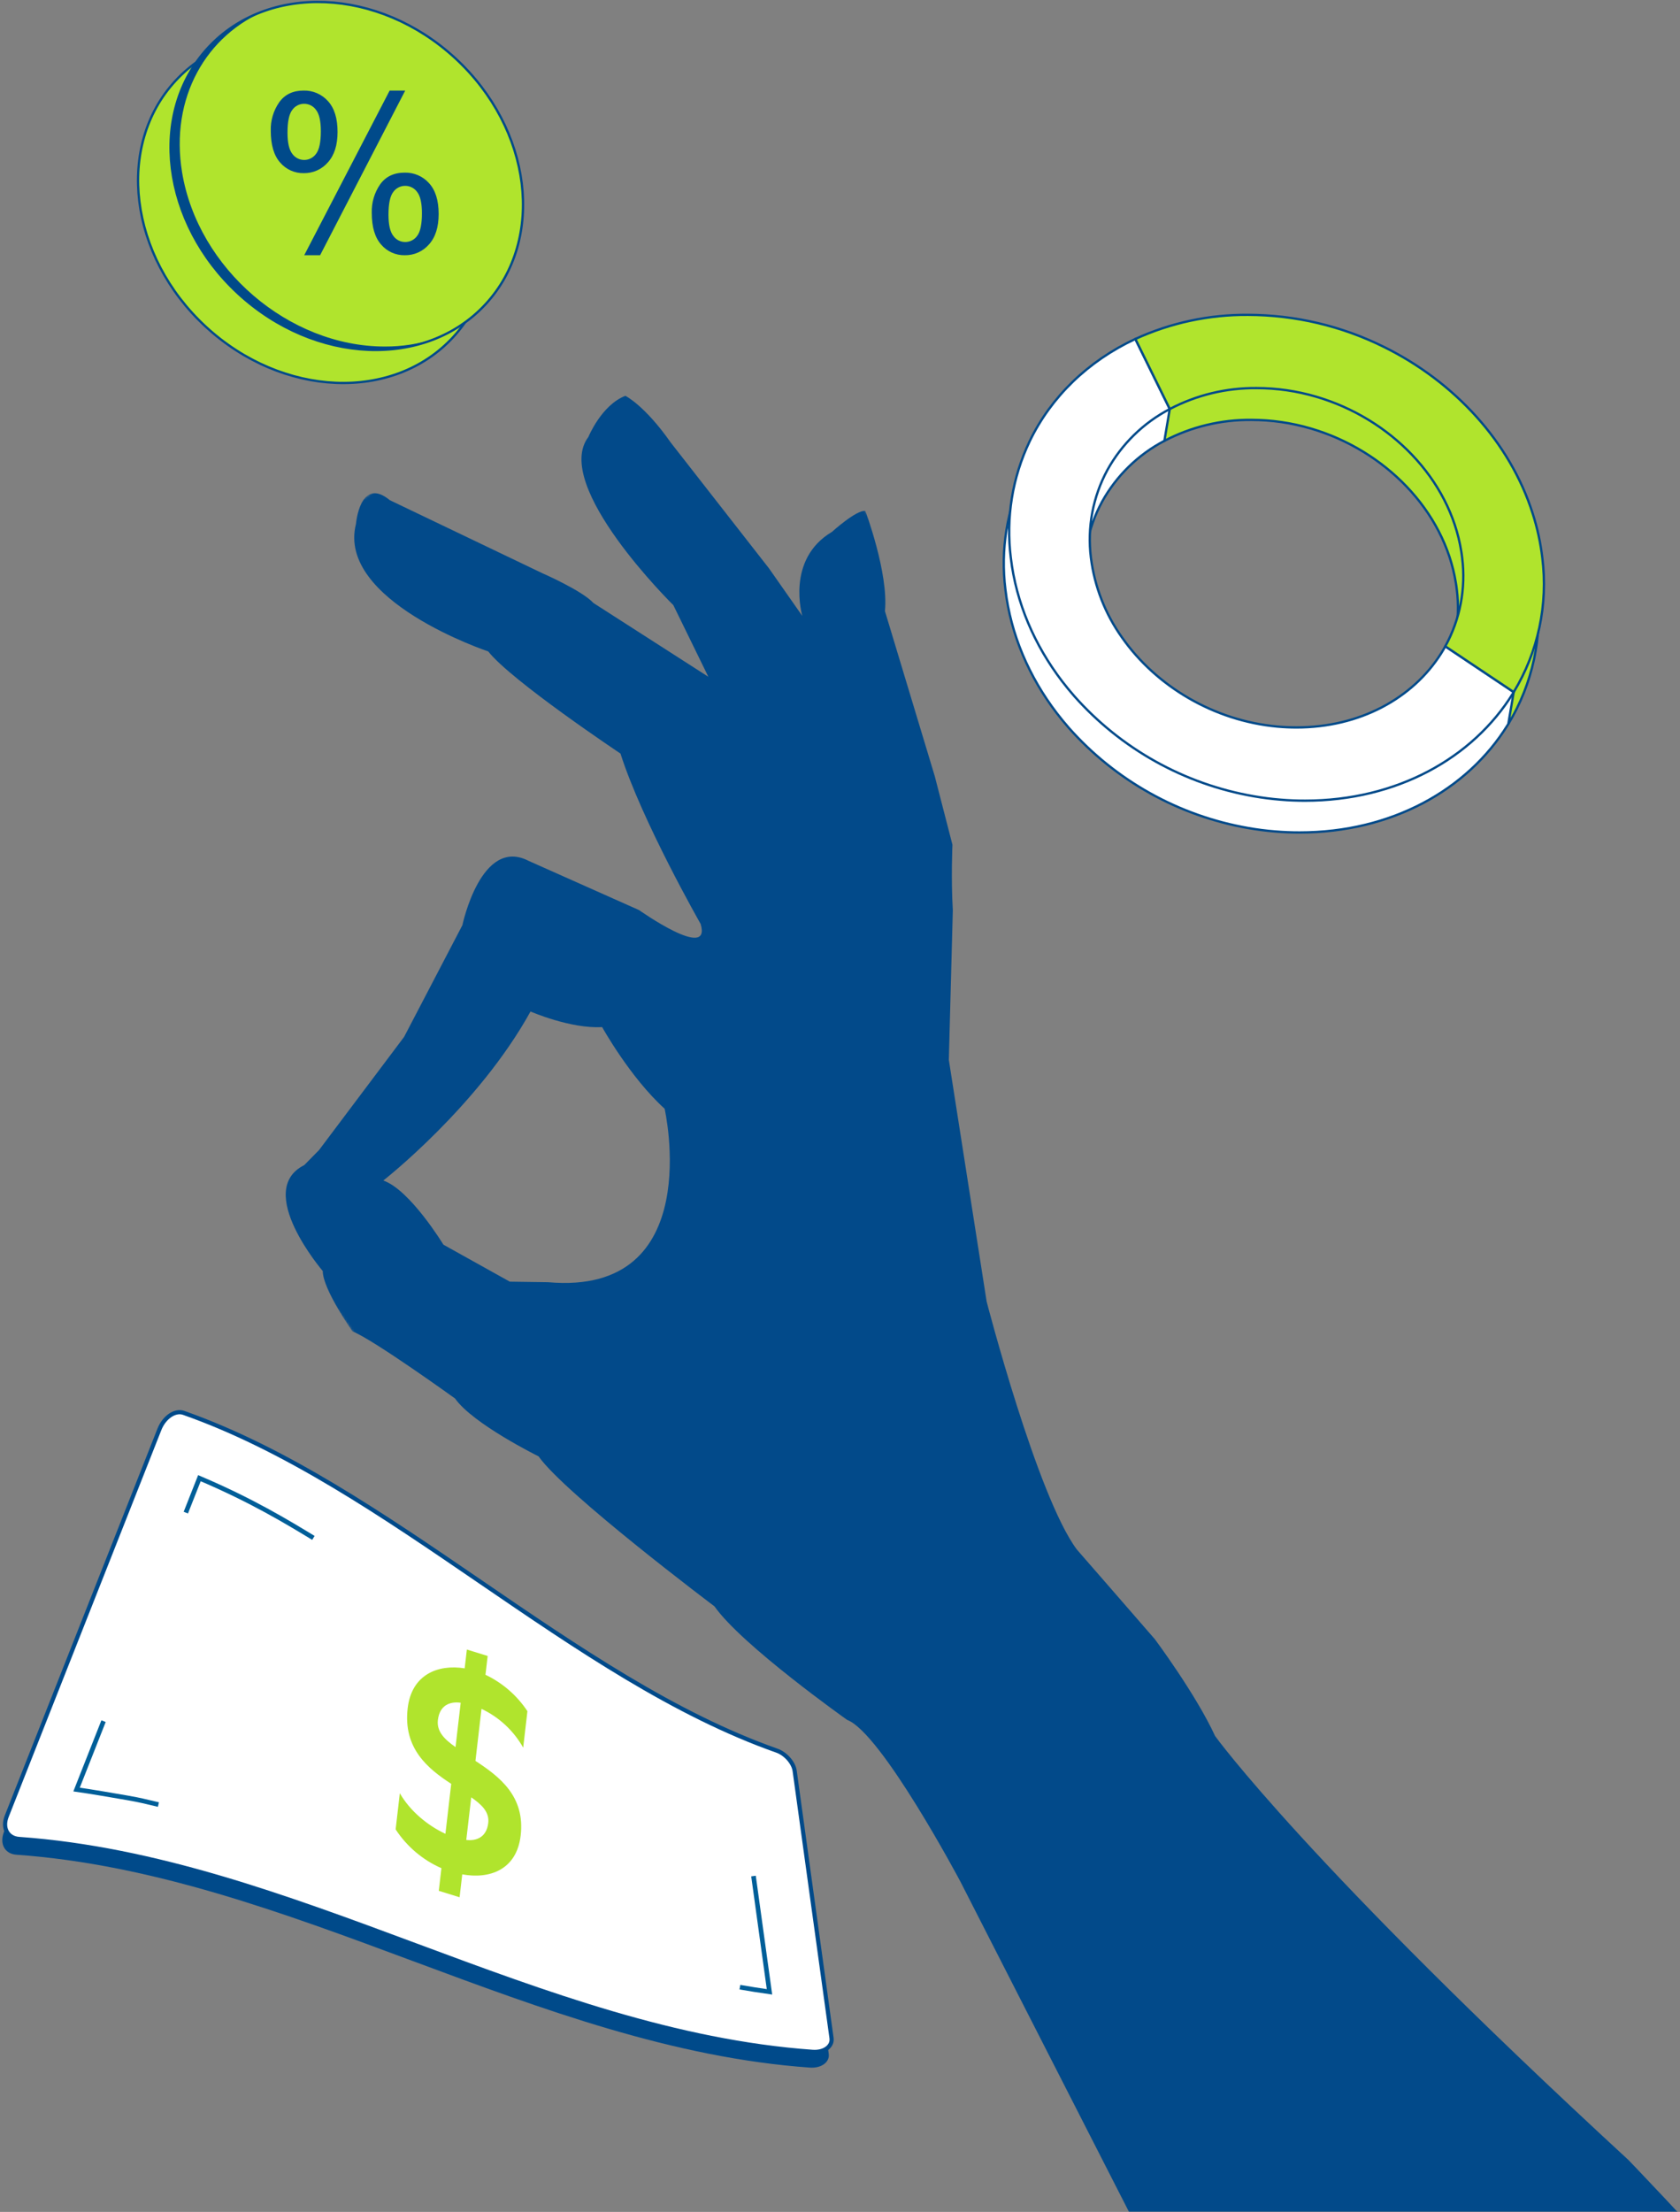 <svg xmlns="http://www.w3.org/2000/svg" width="728" height="958" viewBox="0 0 728 958" fill="none"><rect x="0" y="0" width="728" height="958" fill="#808080" stroke="none"/><g clip-path="url(#clip0_358_245)"><path d="M350.944 895.509C232.376 887.068 125.66 811.743 7.09 803.301C2.084 802.952 -0.328 798.601 1.725 793.411C23.781 737.562 45.833 681.714 67.882 625.866C69.94 620.678 74.649 617.44 78.376 618.767C167.174 650.017 246.662 733.819 335.46 765.069C339.186 766.396 342.638 770.255 343.146 773.824C348.47 812.399 353.794 850.973 359.118 889.545C359.622 893.112 355.951 895.858 350.944 895.509Z" fill="#004A8A"></path><path d="M79.318 661.964L85.207 647.047C108.105 656.765 123.52 666.191 134.598 672.909" fill="#004A8A"></path><path d="M67.441 788.407C60.65 786.867 60.691 786.692 53.827 785.478C48.801 784.587 36.925 782.583 31.972 781.901L43.662 752.287" fill="#004A8A"></path><path d="M325.31 819.367L332.232 869.52C328.005 868.935 323.725 868.26 319.423 867.497" fill="#004A8A"></path><path d="M352.152 888.684C233.59 880.239 126.867 804.917 8.301 796.479C3.295 796.13 0.883 791.78 2.936 786.59C24.989 730.739 47.041 674.888 69.089 619.038C71.147 613.85 75.857 610.612 79.583 611.939C168.381 643.189 247.869 726.991 336.667 758.241C340.393 759.568 343.845 763.426 344.353 766.995C349.677 805.57 355.001 844.144 360.325 882.716C360.832 886.283 357.157 889.032 352.152 888.684Z" fill="white" stroke="#004A8A" stroke-width="1.801" stroke-linecap="round" stroke-linejoin="round"></path><path d="M80.525 655.138L86.414 640.221C109.312 649.939 124.727 659.365 135.805 666.083" fill="white"></path><path d="M80.525 655.138L86.414 640.221C109.312 649.939 124.727 659.365 135.805 666.083" stroke="#005F99" stroke-width="2.001"></path><path d="M68.65 781.579C61.859 780.039 61.899 779.864 55.036 778.65C50.01 777.758 38.134 775.755 33.181 775.073L44.87 745.459" fill="white"></path><path d="M68.65 781.579C61.859 780.039 61.899 779.864 55.036 778.65C50.01 777.758 38.134 775.755 33.181 775.073L44.87 745.459" stroke="#005F99" stroke-width="2.001"></path><path d="M326.514 812.541L333.441 862.694C329.214 862.109 324.934 861.434 320.631 860.672" fill="white"></path><path d="M326.514 812.541L333.441 862.694C329.214 862.109 324.934 861.434 320.631 860.672" stroke="#005F99" stroke-width="2.001"></path><path d="M191.282 809.137C183.175 805.588 176.28 799.748 171.445 792.335L173.257 776.672C177.79 784.535 185.415 790.712 193.017 794.25L195.529 772.609C185.503 766.082 174.62 757.311 176.657 739.878C178.356 725.233 189.781 720.73 201.359 722.581L202.309 714.438L211.322 717.228L210.372 725.372C217.754 728.875 224.038 734.328 228.549 741.141L226.715 756.932C222.581 749.594 216.267 743.725 208.649 740.135L206.027 762.669C216.366 769.429 227.616 777.912 225.627 794.971C223.878 809.992 211.955 813.963 200.309 811.809L199.155 821.734L190.142 818.943L191.282 809.137ZM202.052 796.901C206.32 797.437 210.845 795.812 211.576 789.565C212.133 784.726 208.624 781.531 204.202 778.45L202.052 796.901ZM199.632 737.481C195.037 736.847 190.508 738.479 189.753 744.971C189.159 750.063 192.757 753.421 197.394 756.692L199.632 737.481Z" fill="#B0E42D"></path><mask id="mask0_358_245" style="mask-type:luminance" maskUnits="userSpaceOnUse" x="-108" y="51" width="871" height="908"><path d="M763 51.463H-108V958.463H763V51.463Z" fill="white"></path></mask><g mask="url(#mask0_358_245)"><mask id="mask1_358_245" style="mask-type:luminance" maskUnits="userSpaceOnUse" x="-16" y="115" width="964" height="1146"><path d="M300.813 115.461L-15.263 336.984L631.677 1260.06L947.753 1038.53L300.813 115.461Z" fill="white"></path></mask><g mask="url(#mask1_358_245)"><path d="M360.517 230.363C340.372 242.283 347.669 266.769 347.669 266.769L333.245 246.188L290.636 191.648C279.302 175.477 270.991 171.438 270.991 171.438C260.624 175.415 254.969 189.242 254.969 189.242C239.024 210.283 291.779 262.096 291.779 262.096L306.947 293.118L257.143 261.161C252.285 255.798 234.928 248.229 234.928 248.229L168.949 216.647C155.999 205.993 154.247 226.951 154.247 226.951C145.81 260.269 211.565 282.141 211.565 282.141C221.576 294.856 268.875 326.377 268.875 326.377C278.146 355.571 303.608 400.176 303.608 400.176C308.471 416.498 276.929 394.174 276.929 394.174L229.115 372.877C208.446 362.154 200.378 400.691 200.378 400.691L175.112 449.091L138.264 498.096L131.831 504.635C109.924 515.604 139.872 550.517 139.872 550.517C139.804 558.238 152.683 576.615 152.683 576.615C161.73 580.14 197.189 605.708 197.189 605.708C204.917 616.735 233.381 630.766 233.381 630.766C244.714 646.937 309.599 695.728 309.599 695.728C321.449 712.635 367.081 744.901 367.081 744.901C381.962 750.492 416.173 814.948 416.173 814.948L628.093 1229.93C757.431 1212.72 834.645 1085.16 834.645 1085.16C797.774 1030.99 705.651 935.518 705.651 935.518C566.448 807.278 526.558 751.927 526.558 751.927C518.165 733.695 500.43 709.953 500.43 709.953C494.541 703.12 466.655 671.146 466.655 671.146C449.432 648.141 427.546 563.734 427.546 563.734L411.162 459.029L412.889 394.243C412.073 380.565 412.725 365.859 412.725 365.859L405.06 336.154L383.476 264.692C385.085 248.219 374.995 221.312 374.995 221.312C371.244 220.651 360.513 230.363 360.513 230.363M288.004 480.208C288.004 480.208 306.474 561.452 237.52 555.341L220.911 555.103L192.15 539.089C192.15 539.089 177.654 515.268 166.1 511.303C166.1 511.303 207.187 479.218 229.887 438.097C229.887 438.097 247.245 445.661 260.923 444.846C260.923 444.846 272.991 466.608 288.001 480.204" fill="#024A8A"></path></g></g><path d="M653.618 313.524L623.971 293.7C630.395 282.012 632.953 268.59 631.278 255.359C631.166 254.359 631.037 253.394 630.86 252.404C625.849 221.172 600.089 194.946 567.931 185.567C559.587 183.117 550.936 181.868 542.24 181.857C529.131 181.727 516.194 184.846 504.584 190.933L489.664 160.585C504.989 153.579 521.664 150.016 538.514 150.146C558.933 150.205 579.066 154.954 597.359 164.027C627.911 179.102 651.948 205.216 661.793 236.052C663.821 242.338 665.232 248.807 666.006 255.367C668.57 275.596 664.203 296.096 653.618 313.524Z" fill="#B0E42D" stroke="#004A8A" stroke-linecap="round" stroke-linejoin="round"></path><path d="M623.97 293.7C623.376 294.781 622.755 295.841 622.091 296.88C609.842 316.174 587.015 328.84 559.445 328.84C556.688 328.84 553.904 328.706 551.19 328.465C523.663 325.927 498.7 311.007 483.908 289.926C476.605 279.705 471.962 267.825 470.401 255.359C468.747 242.239 471.248 228.931 477.553 217.307C483.783 206.059 493.178 196.888 504.572 190.931L506.895 177.162L489.647 160.576C469.138 170.132 453.094 185.694 443.847 204.897C436.337 220.585 433.503 238.103 435.683 255.358C437.983 274.871 445.946 293.169 457.932 308.865C459.586 311.028 461.332 313.148 463.141 315.225C483.407 338.107 510.852 353.417 540.969 358.641C544.791 359.305 548.669 359.813 552.559 360.118C556.071 360.428 559.626 360.557 563.175 360.557C602.951 360.557 635.864 342.125 653.257 314.116C653.385 313.924 653.503 313.726 653.61 313.522L655.933 299.753L623.97 293.7Z" fill="white" stroke="#004A8A" stroke-linecap="round" stroke-linejoin="round"></path><path d="M626.299 279.93C625.705 281.011 625.084 282.071 624.42 283.11C612.171 302.404 589.344 315.071 561.774 315.071C559.017 315.071 556.233 314.937 553.519 314.696C525.992 312.158 501.029 297.238 486.237 276.157C478.934 265.936 474.291 254.056 472.73 241.59C471.076 228.471 473.577 215.162 479.882 203.538C486.112 192.29 495.508 183.118 506.904 177.161L491.984 146.812C471.484 156.368 455.431 171.931 446.184 191.133C438.674 206.821 435.84 224.339 438.02 241.594C440.32 261.107 448.283 279.406 460.269 295.102C461.923 297.265 463.669 299.384 465.478 301.456C485.744 324.338 513.188 339.649 543.304 344.873C547.126 345.537 551.004 346.045 554.894 346.35C558.406 346.661 561.961 346.79 565.51 346.79C605.286 346.79 638.199 328.356 655.592 300.347C655.726 300.147 655.838 299.947 655.945 299.753L626.299 279.93Z" fill="white" stroke="#004A8A" stroke-linecap="round" stroke-linejoin="round"></path><path d="M655.941 299.755L626.294 279.931C632.719 268.243 635.277 254.821 633.601 241.59C633.489 240.59 633.36 239.625 633.183 238.63C628.172 207.398 602.412 181.172 570.254 171.793C561.911 169.343 553.262 168.094 544.567 168.083C531.459 167.952 518.522 171.07 506.911 177.157L491.991 146.808C507.316 139.801 523.991 136.238 540.841 136.369C561.261 136.426 581.395 141.178 599.686 150.256C630.238 165.331 654.275 191.445 664.12 222.281C666.148 228.567 667.559 235.036 668.333 241.596C670.896 261.825 666.528 282.327 655.941 299.755Z" fill="#B0E42D" stroke="#004A8A" stroke-linecap="round" stroke-linejoin="round"></path><path d="M196.362 146.018C222.332 117.864 216.448 70.192 183.218 39.539C149.988 8.887 101.997 6.861 76.026 35.015C50.055 63.169 55.94 110.841 89.17 141.494C122.4 172.147 170.391 174.172 196.362 146.018Z" fill="#B0E42D" stroke="#004A8A" stroke-linecap="round" stroke-linejoin="round"></path><path d="M210.447 131.716C236.417 103.562 230.533 55.889 197.303 25.237C164.073 -5.416 116.082 -7.442 90.111 20.712C64.14 48.866 70.025 96.539 103.255 127.191C136.485 157.844 184.476 159.87 210.447 131.716Z" fill="#B0E42D" stroke="#004A8A" stroke-linecap="round" stroke-linejoin="round"></path><path d="M166.768 150.09C125.158 150.09 85.83 116.351 78.92 74.731C73.559 42.431 89.312 14.887 116.077 4.17C86.912 13.67 69.329 42.313 74.947 76.183C81.857 117.803 121.185 151.542 162.795 151.542C171.582 151.596 180.299 149.967 188.473 146.742C181.459 148.992 174.134 150.122 166.768 150.09Z" fill="#004A8A"></path><path d="M117.335 56.628C117.202 52.236 118.48 47.916 120.982 44.304C123.41 40.919 126.934 39.226 131.553 39.225C133.535 39.175 135.504 39.556 137.325 40.341C139.146 41.125 140.775 42.295 142.1 43.77C144.883 46.8 146.275 51.254 146.276 57.133C146.276 62.853 144.868 67.262 142.051 70.361C140.758 71.845 139.156 73.029 137.358 73.829C135.56 74.63 133.608 75.029 131.64 74.998C129.704 75.037 127.783 74.648 126.015 73.858C124.247 73.068 122.676 71.897 121.413 70.429C118.699 67.384 117.34 62.783 117.335 56.628ZM131.786 44.95C130.775 44.947 129.779 45.19 128.883 45.657C127.986 46.123 127.216 46.8 126.639 47.63C125.27 49.417 124.585 52.694 124.585 57.463C124.585 61.796 125.278 64.851 126.663 66.626C127.249 67.448 128.024 68.118 128.923 68.58C129.822 69.041 130.818 69.28 131.828 69.277C132.838 69.275 133.832 69.03 134.728 68.563C135.624 68.097 136.395 67.423 136.977 66.597C138.346 64.815 139.031 61.553 139.031 56.812C139.031 52.442 138.338 49.373 136.953 47.605C136.367 46.781 135.592 46.11 134.693 45.648C133.794 45.186 132.797 44.947 131.786 44.95ZM131.83 110.544L168.851 39.23H175.591L138.715 110.543L131.83 110.544ZM161.097 92.174C160.958 87.773 162.236 83.444 164.744 79.825C167.172 76.455 170.71 74.77 175.359 74.77C177.342 74.719 179.312 75.1 181.133 75.885C182.954 76.671 184.583 77.843 185.906 79.32C188.693 82.35 190.085 86.803 190.082 92.679C190.082 98.404 188.674 102.814 185.857 105.907C184.557 107.394 182.948 108.58 181.142 109.38C179.336 110.181 177.377 110.578 175.402 110.544C173.465 110.581 171.543 110.189 169.776 109.394C168.008 108.6 166.439 107.424 165.18 105.95C162.456 102.89 161.095 98.298 161.097 92.173V92.174ZM175.587 80.496C174.569 80.488 173.565 80.728 172.661 81.195C171.756 81.662 170.979 82.342 170.396 83.176C169.027 84.958 168.342 88.234 168.342 93.004C168.342 97.311 169.035 100.358 170.42 102.143C170.996 102.968 171.763 103.642 172.654 104.108C173.546 104.573 174.537 104.817 175.543 104.819C176.568 104.831 177.58 104.593 178.493 104.127C179.406 103.661 180.192 102.98 180.783 102.143C182.152 100.356 182.837 97.095 182.837 92.358C182.837 87.988 182.144 84.917 180.759 83.146C180.172 82.323 179.395 81.653 178.496 81.191C177.596 80.73 176.598 80.491 175.587 80.494V80.496Z" fill="#004A8A"></path></g><defs><clipPath id="clip0_358_245"><rect width="728" height="958" fill="white"></rect></clipPath></defs></svg>